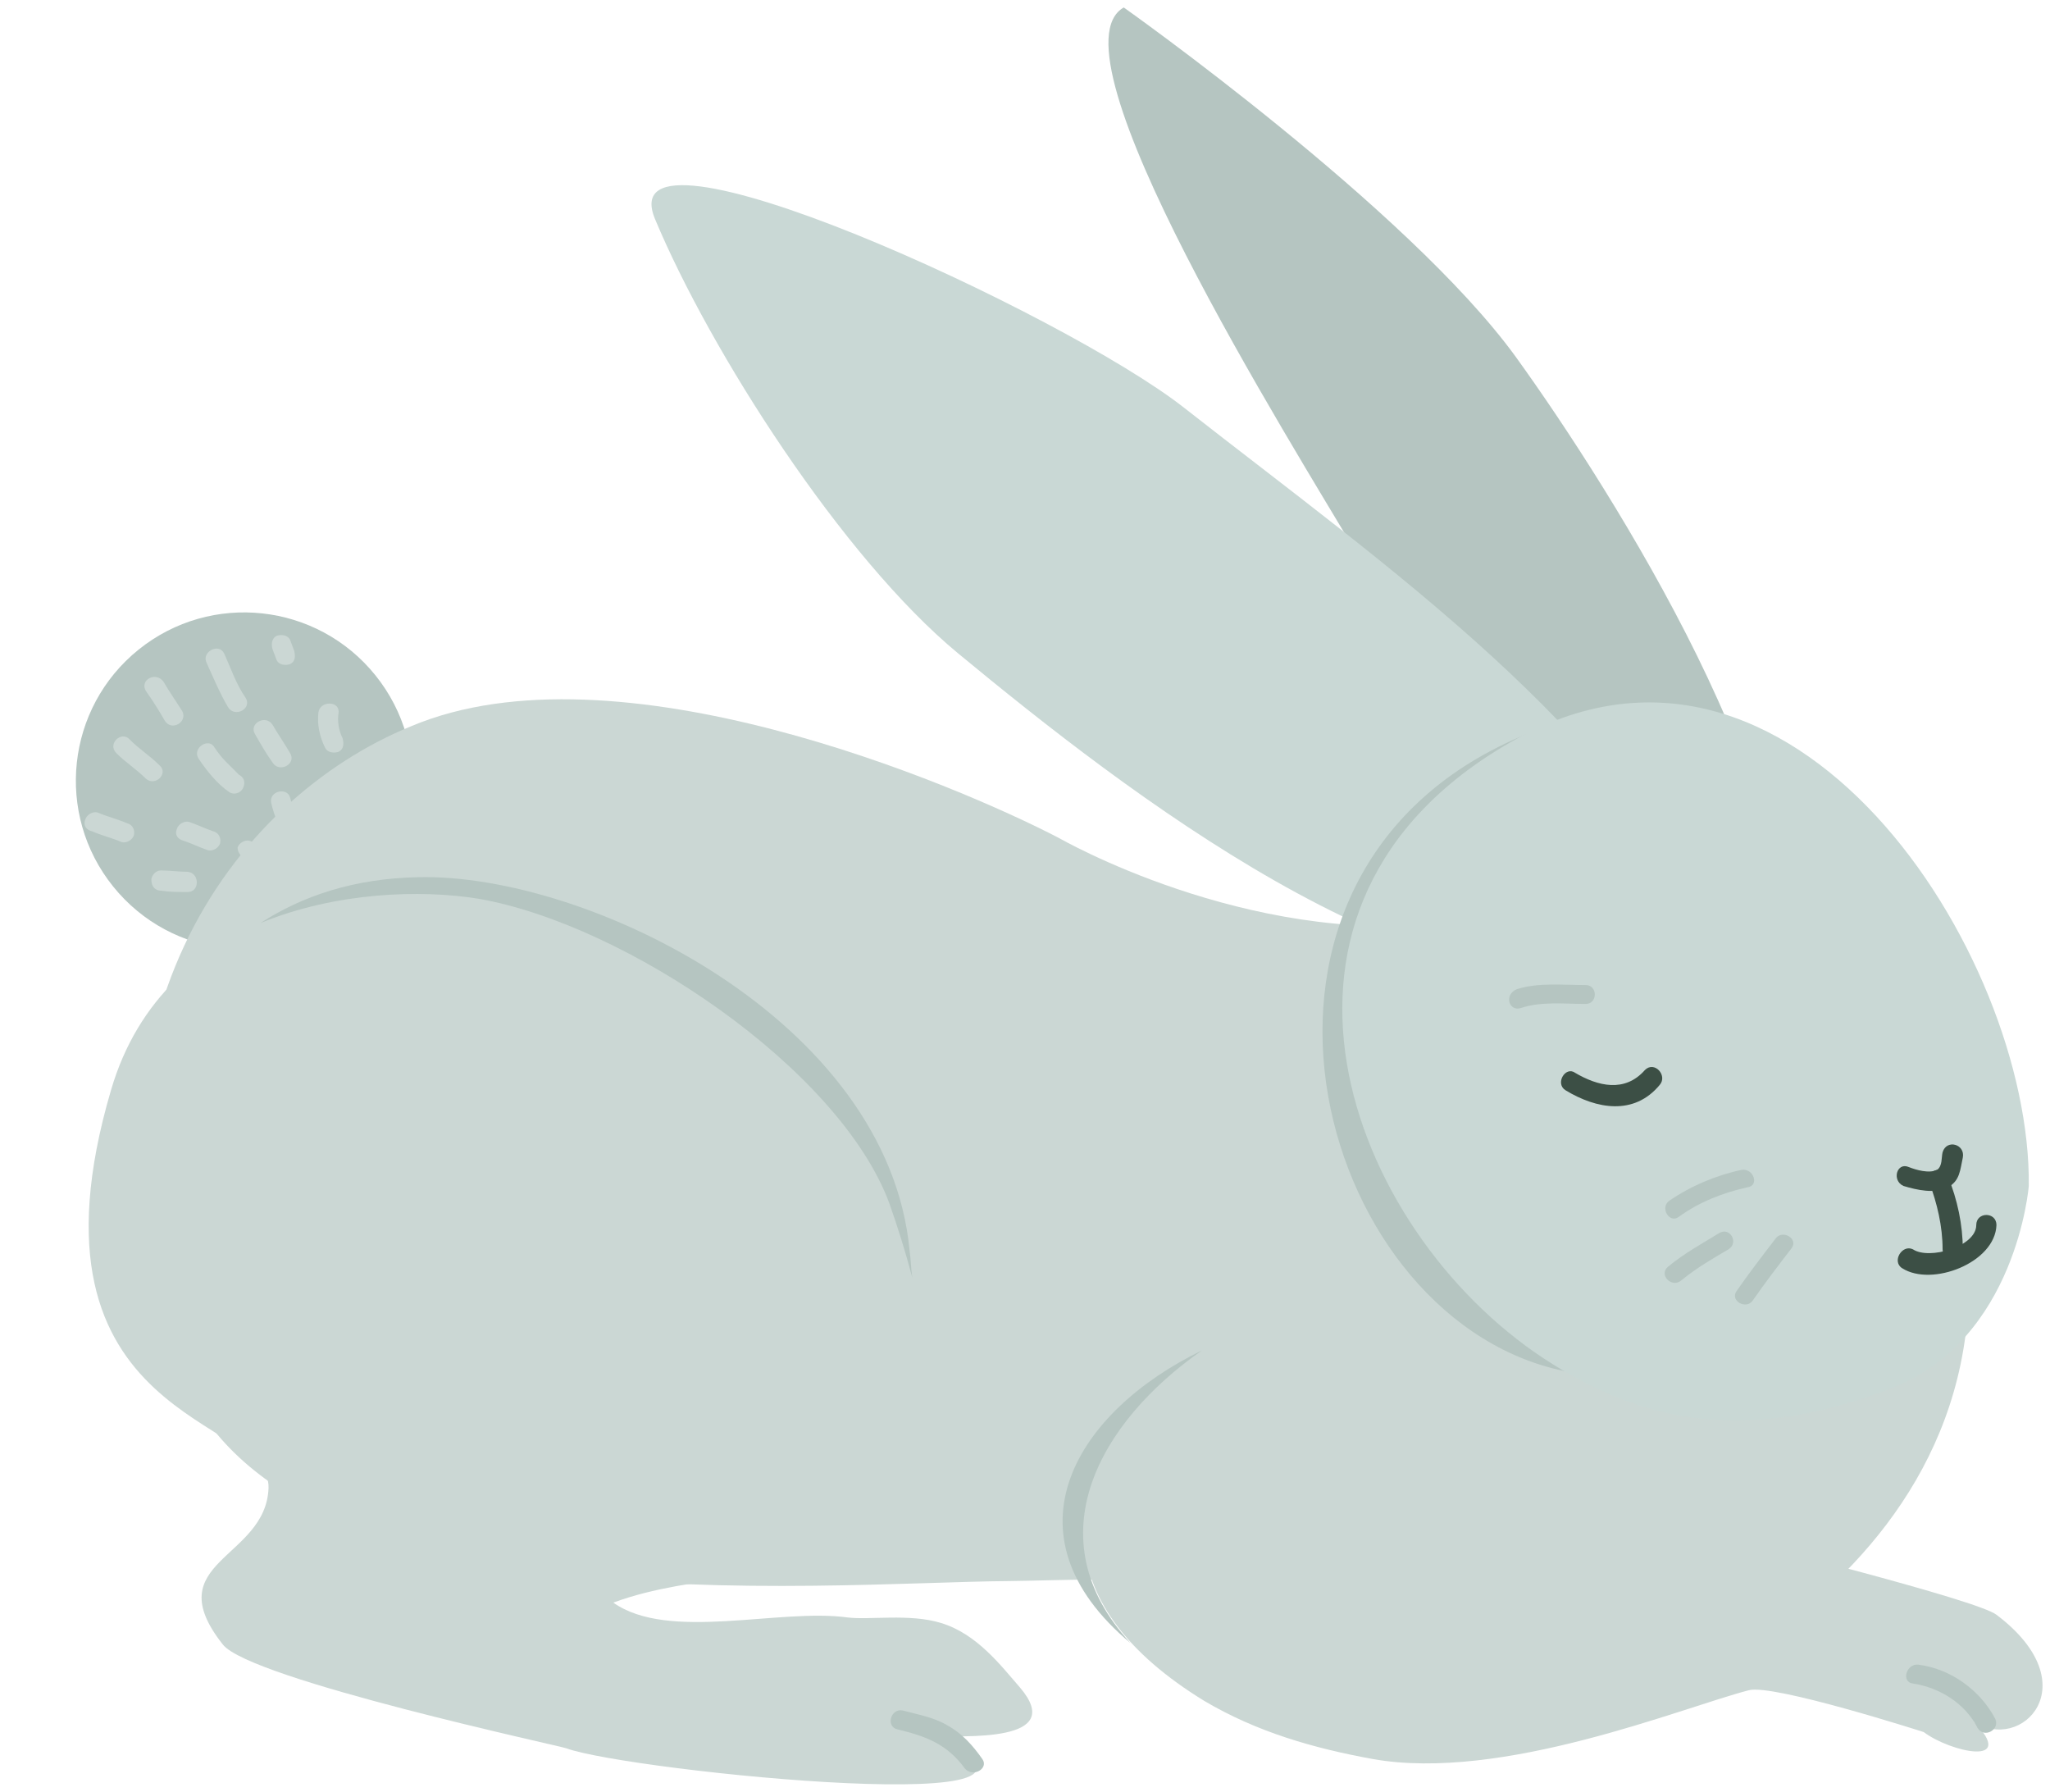 <svg xmlns="http://www.w3.org/2000/svg" xmlns:xlink="http://www.w3.org/1999/xlink" width="137.194" height="119.897" viewBox="11.874 12.132 137.194 119.897" version="1.1" xml:space="preserve">
  <defs/>
  <g>
    <title>rabbit-d</title>
    <desc>Created with Sketch.</desc>
    <g id="forest" stroke="none" fill-rule="evenodd">
      <g id="rabbit-d" fill-rule="nonzero">
        <g id="Rabbit4">
          <g id="tail">
            <ellipse id="Oval" fill="#B5C5C1" transform="matrix(0.779,-0.627,0.627,0.779,5.363,61.855)" cx="16.222" cy="16.304" rx="11.267" ry="11.279" stroke-width="1"/>
            <path d="M 24.168 68.391 C 24.709 68.571 25.249 68.842 25.79 69.023 C 26.151 69.113 26.511 68.842 26.601 68.571 C 26.691 68.21 26.511 67.85 26.151 67.759 C 25.61 67.579 25.069 67.308 24.528 67.128 C 24.168 67.038 23.807 67.308 23.717 67.579 C 23.537 68.03 23.807 68.301 24.168 68.391 Z " id="Shape" fill="#CBD7D4" stroke-width="1"/>
            <path d="M 22.636 71.729 C 23.266 71.82 23.807 71.82 24.438 71.82 C 25.249 71.82 25.249 70.556 24.438 70.466 C 23.807 70.466 23.266 70.376 22.636 70.376 C 22.275 70.376 22.005 70.737 22.005 71.007 C 22.005 71.459 22.275 71.729 22.636 71.729 Z " id="Shape" fill="#CBD7D4" stroke-width="1"/>
            <path d="M 25.159 62.887 C 25.7 63.699 26.421 64.602 27.232 65.143 C 27.503 65.323 27.953 65.233 28.134 64.872 C 28.314 64.511 28.224 64.15 27.863 63.97 C 27.953 64.06 27.773 63.88 27.773 63.88 C 27.683 63.789 27.593 63.699 27.503 63.609 C 27.322 63.429 27.142 63.248 26.962 63.068 C 26.691 62.797 26.421 62.436 26.241 62.165 C 25.88 61.444 24.709 62.165 25.159 62.887 Z " id="Shape" fill="#CBD7D4" stroke-width="1"/>
            <path d="M 28.945 61.263 C 29.305 61.895 29.666 62.526 30.116 63.158 C 30.567 63.88 31.739 63.248 31.288 62.526 C 30.928 61.895 30.477 61.263 30.116 60.632 C 29.666 59.91 28.494 60.541 28.945 61.263 Z " id="Shape" fill="#CBD7D4" stroke-width="1"/>
            <path d="M 33.181 59.819 C 33.091 60.632 33.271 61.444 33.632 62.165 C 33.812 62.526 34.263 62.526 34.533 62.436 C 34.893 62.256 34.893 61.895 34.803 61.534 C 34.533 60.992 34.443 60.361 34.533 59.819 C 34.623 59.008 33.271 59.008 33.181 59.819 Z " id="Shape" fill="#CBD7D4" stroke-width="1"/>
            <path d="M 36.155 62.977 C 36.155 63.609 36.155 64.241 36.245 64.872 C 36.336 65.233 36.696 65.413 37.057 65.323 C 37.417 65.233 37.597 64.872 37.507 64.511 C 37.417 63.97 37.417 63.519 37.417 62.977 C 37.507 62.165 36.155 62.165 36.155 62.977 Z " id="Shape" fill="#CBD7D4" stroke-width="1"/>
            <path d="M 19.661 62.526 C 20.292 63.158 21.013 63.609 21.644 64.241 C 22.275 64.782 23.176 63.88 22.545 63.338 C 21.915 62.707 21.193 62.256 20.562 61.624 C 20.022 60.992 19.03 61.895 19.661 62.526 Z " id="Shape" fill="#CBD7D4" stroke-width="1"/>
            <path d="M 21.644 58.376 C 22.095 59.008 22.545 59.729 22.906 60.361 C 23.357 61.083 24.438 60.451 24.078 59.729 C 23.627 59.008 23.176 58.376 22.816 57.744 C 22.275 57.023 21.193 57.654 21.644 58.376 Z " id="Shape" fill="#CBD7D4" stroke-width="1"/>
            <path d="M 25.7 56.481 C 26.151 57.474 26.601 58.556 27.142 59.459 C 27.593 60.181 28.765 59.549 28.314 58.827 C 27.683 57.925 27.322 56.842 26.872 55.85 C 26.511 55.128 25.34 55.759 25.7 56.481 Z " id="Shape" fill="#CBD7D4" stroke-width="1"/>
            <path d="M 30.116 55.579 C 30.207 55.85 30.297 56.03 30.387 56.301 C 30.567 56.662 31.018 56.662 31.288 56.571 C 31.649 56.391 31.649 56.03 31.559 55.669 C 31.468 55.398 31.378 55.218 31.288 54.947 C 31.108 54.587 30.657 54.587 30.387 54.677 C 30.026 54.857 30.026 55.308 30.116 55.579 Z " id="Shape" fill="#CBD7D4" stroke-width="1"/>
            <path d="M 18.039 67.759 C 18.67 68.03 19.391 68.21 20.022 68.481 C 20.382 68.571 20.743 68.301 20.833 68.03 C 20.923 67.669 20.743 67.308 20.382 67.218 C 19.751 66.947 19.03 66.767 18.399 66.496 C 18.039 66.406 17.678 66.677 17.588 66.947 C 17.408 67.398 17.678 67.669 18.039 67.759 Z " id="Shape" fill="#CBD7D4" stroke-width="1"/>
            <path d="M 28.314 69.654 C 28.945 69.925 29.485 70.286 30.026 70.556 C 30.747 70.917 31.468 69.835 30.657 69.383 C 29.936 69.023 29.305 68.662 28.584 68.391 C 28.224 68.301 27.863 68.571 27.773 68.842 C 27.773 69.203 28.043 69.474 28.314 69.654 Z " id="Shape" fill="#CBD7D4" stroke-width="1"/>
            <path d="M 27.322 73.263 C 27.683 73.353 28.043 73.444 28.404 73.444 C 29.215 73.444 29.215 72.09 28.404 72.09 C 28.134 72.09 27.953 72.09 27.683 72 C 27.322 71.91 26.962 72.09 26.872 72.451 C 26.782 72.812 27.052 73.083 27.322 73.263 Z " id="Shape" fill="#CBD7D4" stroke-width="1"/>
            <path d="M 30.026 65.865 C 30.207 66.677 30.567 67.489 30.928 68.21 C 31.288 68.932 32.46 68.301 32.099 67.579 C 31.829 66.947 31.468 66.226 31.288 65.504 C 31.108 64.782 29.846 65.053 30.026 65.865 Z " id="Shape" fill="#CBD7D4" stroke-width="1"/>
            <path d="M 33.361 65.684 C 33.451 66.045 33.451 66.316 33.541 66.677 C 33.632 67.038 33.992 67.218 34.353 67.128 C 34.713 67.038 34.893 66.677 34.803 66.316 C 34.713 65.955 34.713 65.684 34.623 65.323 C 34.533 64.962 34.172 64.782 33.812 64.872 C 33.451 64.962 33.271 65.323 33.361 65.684 Z " id="Shape" fill="#CBD7D4" stroke-width="1"/>
          </g>
          <g id="body">
            <path d="M 82.753 68.21 C 75.813 64.602 53.1 54.947 39.4 60.722 C 27.413 65.594 16.146 80.842 23.627 103.128 C 29.756 121.534 66.8 118.015 79.418 117.925 C 86.629 117.835 97.445 116.932 102.763 122.526 C 104.385 124.241 110.514 127.85 114.209 128.391 C 117.905 128.932 144.944 119.549 143.592 96.271 C 142.33 75.429 121.96 72.271 108.621 73.895 C 95.282 75.429 82.753 68.21 82.753 68.21 Z " id="Shape" stroke-width="1" fill="#CBD7D4"/>
          </g>
          <g id="paw_back">
            <path d="M 26.782 122.165 C 22.365 116.571 29.666 116.481 29.846 111.699 C 30.026 106.917 12.721 107.459 19.301 85.083 C 22.906 72.722 36.606 71.098 43.907 72.361 C 53.731 74.075 68.062 83.729 71.397 92.752 C 74.01 99.97 75.993 109.624 69.865 114.135 C 64.006 118.376 58.508 117.293 52.92 119.368 C 56.615 121.985 64.006 119.729 68.603 120.361 C 70.045 120.541 72.749 120.09 74.822 120.722 C 77.255 121.444 78.878 123.609 80.139 125.053 C 83.294 128.752 76.444 128.301 74.01 128.301 C 87.62 134.075 53.911 130.647 49.765 129.113 C 49.675 129.023 28.584 124.511 26.782 122.165 Z " id="Shape" fill="#CBD7D4" stroke-width="1"/>
            <g id="Group">
              <path d="M 43.907 72.271 C 53.731 73.985 68.062 83.639 71.397 92.662 C 71.938 94.195 72.478 95.91 72.929 97.624 C 72.839 97.083 72.839 96.451 72.749 95.82 C 71.307 80.391 51.207 70.556 39.851 70.827 C 35.524 70.917 32.099 72.09 29.305 73.895 C 34.353 71.82 40.031 71.639 43.907 72.271 Z " id="Shape" stroke-width="1" fill="#B5C5C1"/>
              <path d="M 71.938 127.85 C 73.83 128.301 75.272 128.842 76.444 130.466 C 76.985 131.098 78.066 130.466 77.616 129.835 C 76.985 128.932 76.264 128.12 75.272 127.579 C 74.371 127.038 73.29 126.857 72.298 126.587 C 71.487 126.406 71.126 127.669 71.938 127.85 Z " id="Shape" stroke-width="1" fill="#B5C5C1"/>
            </g>
          </g>
          <g id="paw_front">
            <path d="M 92.307 102.496 C 83.925 106.556 78.787 114.767 87.53 122.075 C 81.041 115.038 85.457 107.278 92.307 102.496 Z " id="Shape" fill="#B5C5C1" stroke-width="1"/>
            <path d="M 103.754 129.835 C 99.788 129.113 96.003 128.03 92.487 125.955 C 71.397 113.053 96.994 95.368 108.26 97.895 C 117.093 99.88 114.48 107.098 117.454 111.79 C 119.888 115.669 128.63 115.308 128.63 115.308 C 128.63 115.308 144.223 119.188 145.485 120.18 C 151.704 124.872 147.107 129.474 143.953 127.308 C 146.927 130.376 142.42 129.383 140.618 128.03 C 140.618 128.03 130.523 124.782 128.901 125.233 C 124.394 126.406 112.407 131.368 103.754 129.835 Z " id="Shape" fill="#CBD7D4" stroke-width="1"/>
            <path d="M 145.395 127.128 C 144.403 125.233 142.42 123.79 140.257 123.519 C 139.446 123.429 139.085 124.692 139.897 124.782 C 141.699 125.053 143.412 126.135 144.223 127.759 C 144.674 128.481 145.755 127.85 145.395 127.128 Z " id="Shape" fill="#B5C5C1" stroke-width="1"/>
          </g>
          <g id="head_x2B_ears">
            <g id="ears">
              <path d="M 130.613 77.143 C 133.317 66.496 119.888 45.113 113.308 36 C 106.097 26.075 87.08 12.632 87.08 12.632 C 81.852 15.609 98.076 41.413 102.943 49.624 C 110.063 61.804 117.274 76.511 127.639 86.617 L 130.613 77.143 Z " id="Shape" fill="#B5C5C1" stroke-width="1"/>
              <path d="M 120.789 77.504 C 106.278 79.85 87.35 65.233 75.993 55.85 C 68.242 49.444 59.409 35.639 55.714 26.797 C 52.469 19.038 83.114 33.113 91.135 39.429 C 104.835 50.165 120.158 60.722 127.188 75.88 L 120.789 77.504 Z " id="Shape" fill="#C9D8D5" stroke-width="1"/>
            </g>
            <g id="head">
              <path d="M 141.79 100.962 C 135.48 106.195 125.205 105.474 116.913 103.94 C 100.149 100.872 92.037 71.729 112.587 61.895 C 131.514 52.782 148.099 77.684 147.107 91.398 C 146.386 101.143 141.79 100.962 141.79 100.962 Z " id="Shape" fill="#B5C5C1" stroke-width="1"/>
              <path d="M 115.201 103.038 C 102.041 94.376 93.93 72.722 112.947 61.804 C 131.785 50.887 147.828 75.97 147.648 91.489 C 147.648 91.489 146.837 101.774 138.455 105.023 C 128.63 108.812 121.69 107.278 115.201 103.038 Z " id="Shape" fill="#C9D8D5" stroke-width="1"/>
              <g id="face">
                <g id="Group">
                  <g id="Shape">
                    <path d="M 139.266 91.489 C 140.167 91.759 141.339 92.03 142.24 91.579 C 143.051 91.128 143.051 90.406 143.232 89.594 C 143.412 88.692 142.15 88.331 141.88 89.233 C 141.79 89.594 141.88 90.135 141.519 90.406 C 140.978 90.677 140.077 90.406 139.626 90.226 C 138.815 89.865 138.455 91.128 139.266 91.489 Z " stroke-width="1" fill="#3C4F45"/>
                    <path d="M 140.978 91.218 C 141.519 92.662 141.88 94.195 141.88 95.729 C 141.88 96.632 143.232 96.632 143.232 95.729 C 143.232 94.105 142.871 92.391 142.24 90.857 C 142.06 90.045 140.708 90.406 140.978 91.218 Z " stroke-width="1" fill="#3C4F45"/>
                    <path d="M 139.176 96.993 C 141.159 98.256 145.395 96.632 145.485 94.105 C 145.485 93.203 144.133 93.203 144.133 94.105 C 144.133 95.549 140.978 96.451 139.897 95.729 C 139.176 95.368 138.455 96.541 139.176 96.993 Z " stroke-width="1" fill="#3C4F45"/>
                  </g>
                  <path d="M 128.45 90.406 C 126.737 90.767 125.025 91.489 123.583 92.481 C 122.952 92.932 123.583 94.015 124.214 93.564 C 125.566 92.571 127.188 91.94 128.81 91.579 C 129.622 91.489 129.261 90.316 128.45 90.406 Z " id="Shape" fill="#B5C5C1" stroke-width="1"/>
                  <path d="M 126.918 94.647 C 125.746 95.368 124.574 96 123.493 96.902 C 122.862 97.444 123.763 98.346 124.394 97.805 C 125.385 96.993 126.467 96.361 127.549 95.729 C 128.27 95.278 127.639 94.195 126.918 94.647 Z " id="Shape" fill="#B5C5C1" stroke-width="1"/>
                  <path d="M 130.703 95.007 C 129.802 96.18 128.901 97.353 128.089 98.526 C 127.639 99.158 128.72 99.79 129.171 99.158 C 129.982 97.985 130.884 96.812 131.785 95.639 C 132.236 95.007 131.154 94.376 130.703 95.007 Z " id="Shape" fill="#B5C5C1" stroke-width="1"/>
                </g>
                <path d="M 116.643 85.083 C 118.716 86.346 121.24 86.797 122.952 84.722 C 123.493 84.09 122.591 83.098 121.96 83.729 C 120.609 85.263 118.806 84.812 117.274 83.91 C 116.643 83.459 115.922 84.632 116.643 85.083 Z " id="Shape" fill="#3C4F45" stroke-width="1"/>
                <path d="M 113.668 79.579 C 115.02 79.128 116.553 79.308 117.995 79.308 C 118.806 79.308 118.806 78.045 117.995 78.045 C 116.463 78.045 114.84 77.865 113.398 78.316 C 112.497 78.677 112.857 79.85 113.668 79.579 Z " id="Shape" fill="#B5C5C1" stroke-width="1"/>
              </g>
            </g>
          </g>
        </g>
      </g>
    </g>
  </g>
</svg>